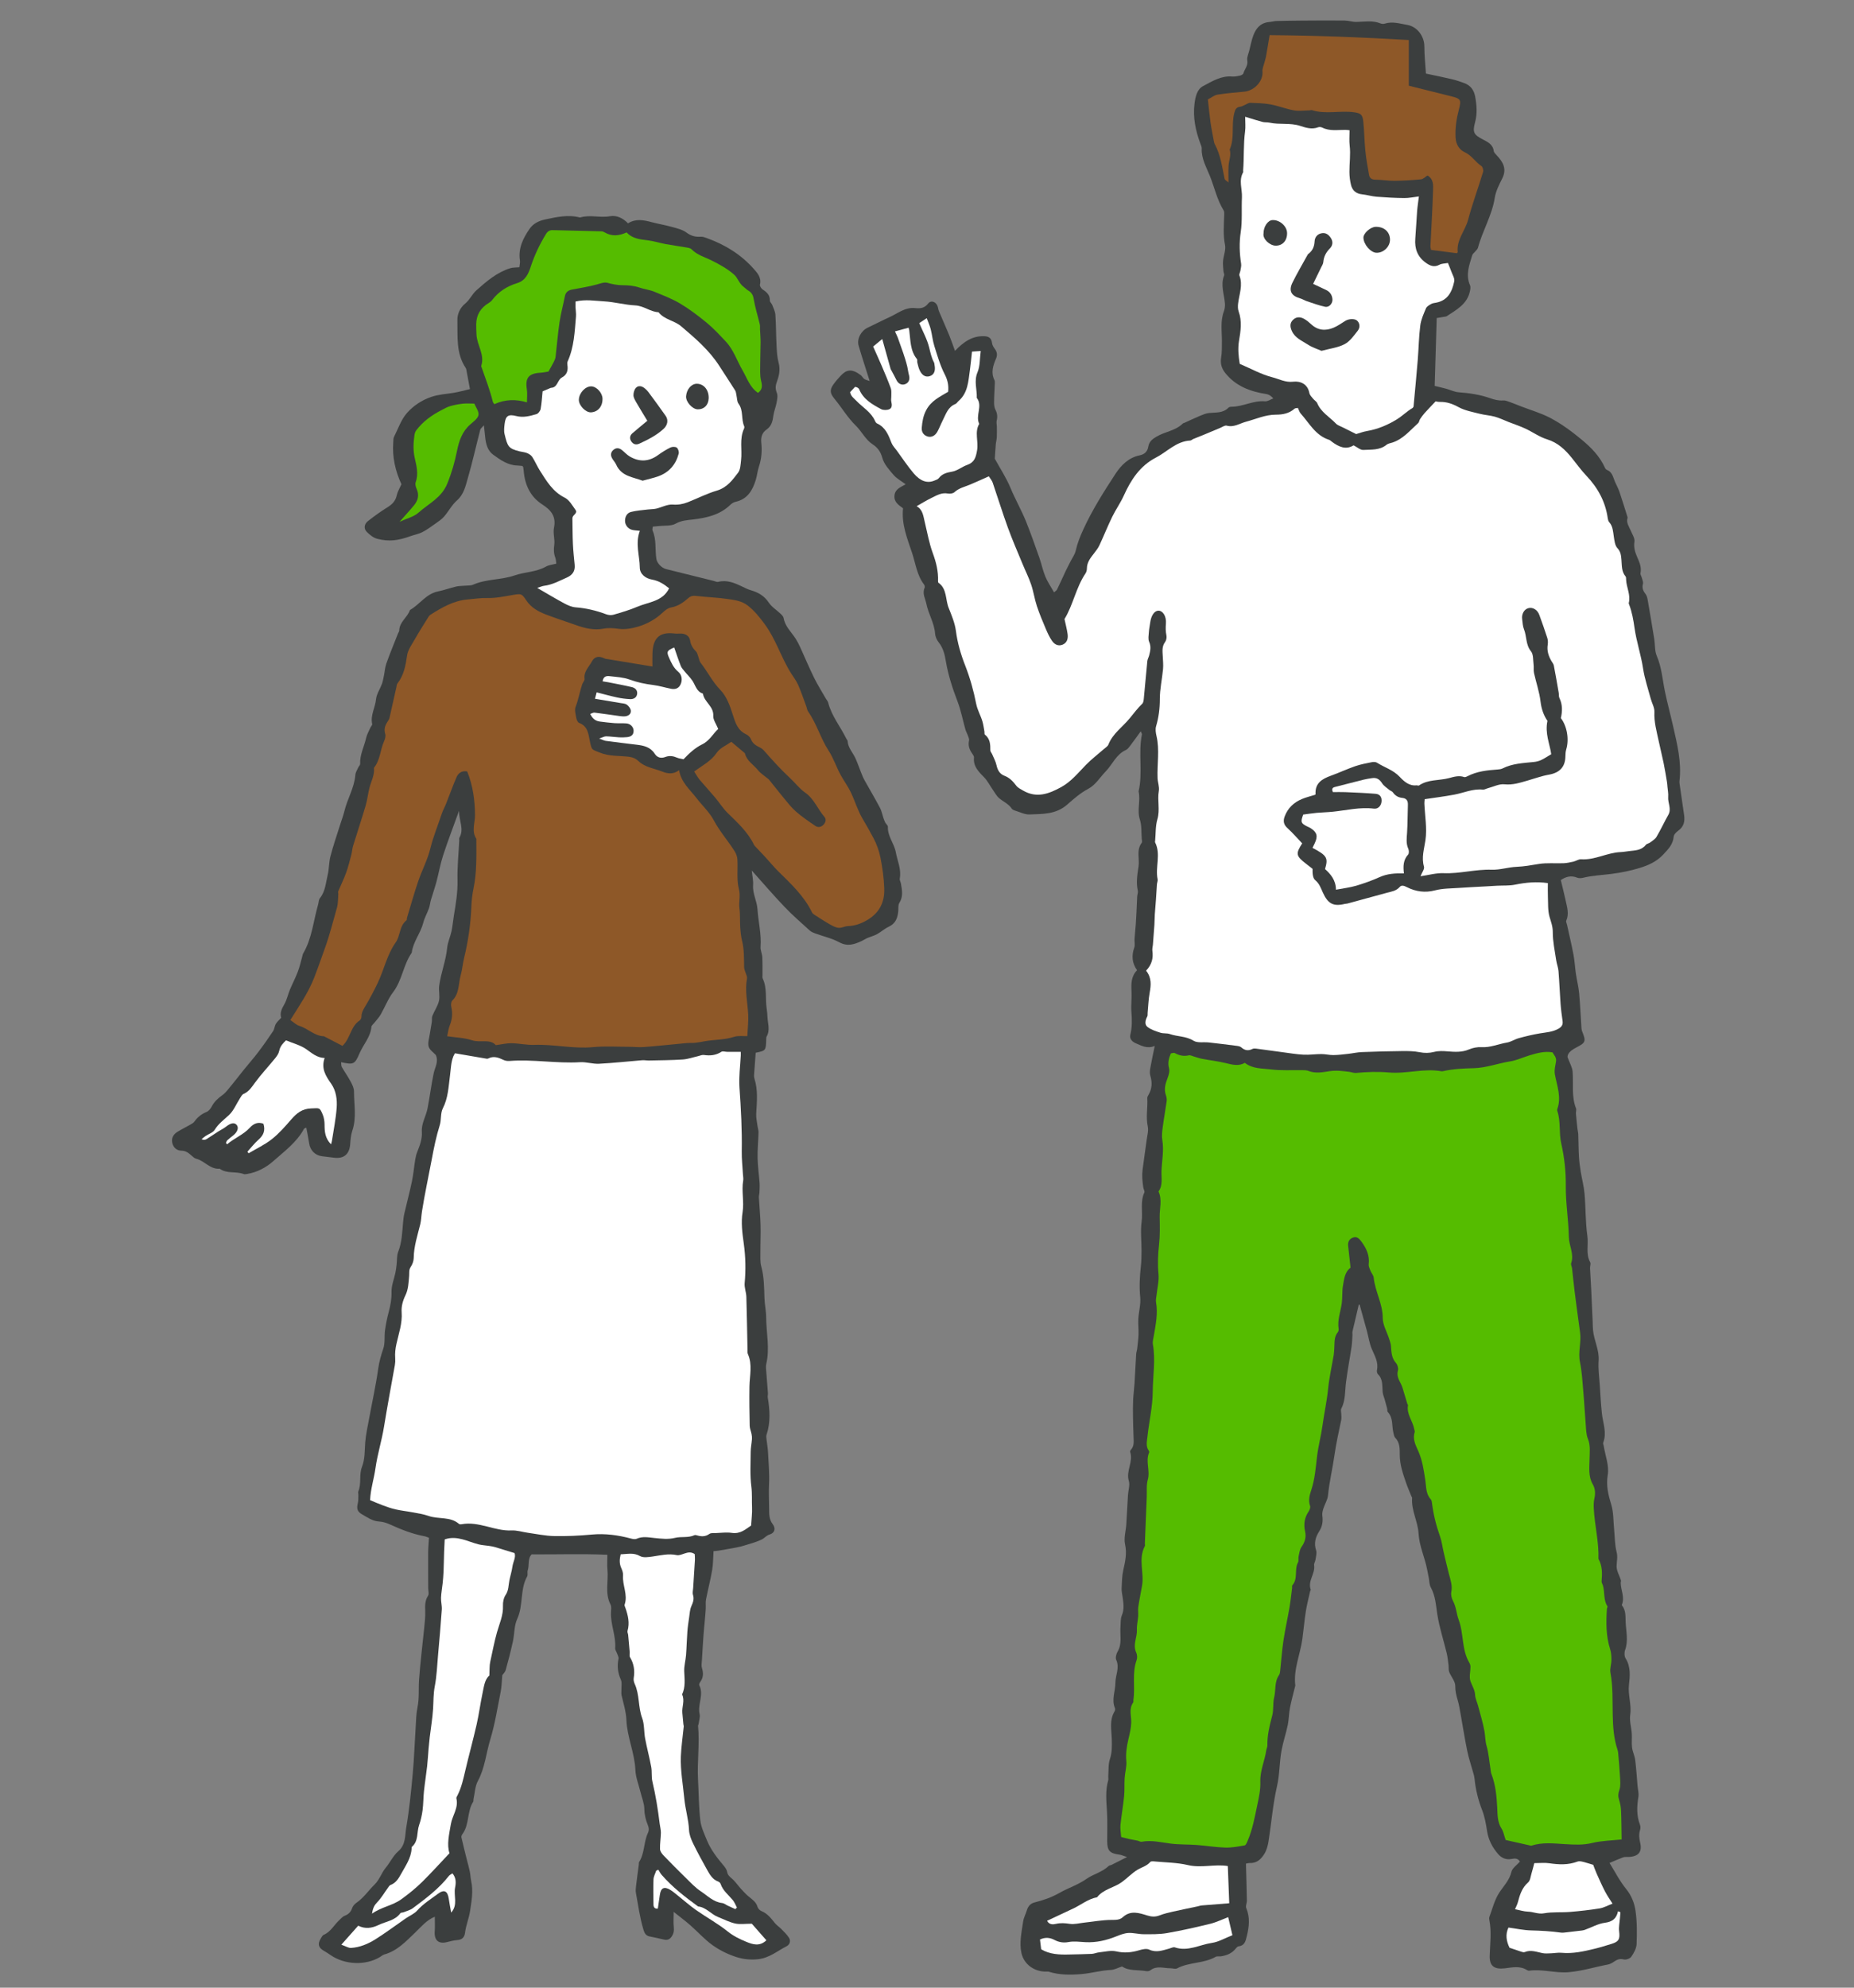 <?xml version="1.0" encoding="UTF-8"?>
<svg id="_レイヤー_2" data-name="レイヤー 2" xmlns="http://www.w3.org/2000/svg" width="196" height="210" viewBox="0 0 196 210">
  <rect x="0" y="0" width="196" height="210" fill="#808080" stroke="none"/>
  <g id="_テキスト" data-name="テキスト">
    <g>
      <path d="M111.43,62.58c-.345-.613-.694-1.115-.921-1.667-.266-.646-.403-1.343-.636-2.004-.446-1.266-.891-2.534-1.391-3.779-.487-1.213-1.143-2.35-1.647-3.562-.454-1.093-1.118-2.099-1.669-3.107.035-.515.063-1.021.107-1.525.021-.241.092-.478.104-.718.019-.387.011-.775.007-1.163-.002-.203-.065-.418-.018-.607.102-.409.07-.77-.129-1.152-.118-.228-.149-.523-.147-.788.005-.664.053-1.327.078-1.991.004-.121.011-.26-.04-.363-.396-.797-.14-1.542.174-2.278.163-.382.106-.702-.142-1.029-.135-.178-.262-.401-.288-.616-.059-.495-.326-.687-.792-.709-1.275-.06-2.201.585-3.122,1.547-.212-.579-.398-1.139-.622-1.683-.343-.836-.718-1.658-1.068-2.492-.081-.193-.091-.418-.176-.609-.191-.426-.693-.581-.966-.222-.385.507-.851.543-1.38.487-1.067-.113-1.848.57-2.73.967-.769.346-1.516.742-2.281,1.099-.696.326-1.173,1.18-.965,1.899.352,1.215.752,2.416,1.169,3.742-.234-.085-.426-.119-.573-.22-.147-.101-.228-.295-.372-.403-.963-.725-1.513-.579-2.106.05-.273.29-.538.592-.771.915-.441.611-.362.973.108,1.542.767.927,1.389,1.993,2.244,2.823.644.625,1.011,1.475,1.784,1.98.506.331.841.757,1.021,1.425.179.666.722,1.262,1.195,1.812.329.382.808.635,1.273.986-.507.294-1.099.485-1.179,1.163-.083.704.434,1.025.906,1.373-.184,1.697.457,3.213.963,4.745.37,1.12.508,2.337,1.263,3.316.063.082.093.25.053.34-.271.607.072,1.124.185,1.687.217,1.08.843,2.031.922,3.153.023.318.182.671.384.924.481.603.637,1.289.761,2.026.244,1.446.699,2.834,1.225,4.207.367.956.557,1.98.836,2.97.057.202.172.388.241.588.066.19.182.405.143.58-.11.494.018.905.285,1.306.101.152.253.334.238.487-.096.951.502,1.504,1.083,2.106.351.363.585.838.879,1.258.226.323.415.696.708.942.437.367.988.589,1.322,1.094.075.113.251.179.394.223.492.15.995.413,1.485.393,1.383-.057,2.786.005,3.971-1.033.694-.608,1.394-1.231,2.256-1.687.737-.39,1.239-1.221,1.848-1.854.709-.737,1.091-1.779,2.11-2.235.182-.081.323-.278.452-.446.363-.477.71-.967,1.12-1.53.073.184.138.264.125.327-.406,1.991.114,4.036-.353,6.022.229.982-.189,1.981.138,2.985.203.623.143,1.332.196,2.003.012.152.066.353-.008.451-.586.777-.204,1.674-.332,2.504-.13.843-.272,1.691-.076,2.552.044.192-.056.412-.067.621-.031.546-.049,1.094-.075,1.64-.021.427-.041.854-.072,1.28-.039.519-.097,1.036-.131,1.555-.02.305.066.64-.03.914-.298.844-.243,1.625.295,2.388-.634.649-.627,1.431-.585,2.243.037.721-.069,1.452-.011,2.17.066.818.084,1.61-.117,2.419-.093.374.167.71.546.869.617.259,1.211.634,2.036.299-.178.876-.341,1.606-.469,2.341-.046.262-.074.558.002.804.219.714.188,1.381-.198,2.028-.061.103-.129.23-.122.342.062.992-.167,1.981.05,2.983.097.447-.053.953-.115,1.428-.138,1.051-.297,2.1-.433,3.151-.038.296-.044.6-.031.898.015.331.062.661.11.989.026.176.169.389.11.516-.461.993-.149,2.055-.288,3.078-.138,1.015-.007,2.065-.012,3.099-.002.547-.009,1.098-.071,1.64-.124,1.084-.175,2.156-.068,3.253.073.745-.154,1.514-.199,2.276-.032.548.04,1.101.021,1.65-.017.51-.088,1.019-.145,1.528-.021.182-.094.359-.105.541-.063,1.036-.108,2.073-.173,3.109-.036.578-.119,1.153-.146,1.732-.028.61-.024,1.221-.016,1.832.009.705.038,1.411.06,2.116.014.458.078.923-.267,1.311-.057.064-.117.185-.094.252.356,1.031-.461,1.994-.142,3.051.138.456-.059,1.01-.09,1.52-.063,1.031-.11,2.063-.177,3.093-.045.698-.276,1.43-.13,2.082.216.969.016,1.831-.188,2.743-.138.62-.142,1.273-.175,1.913-.014.267.048.539.087.808.099.695.227,1.374-.07,2.075-.146.346-.104.774-.136,1.165-.07.88.193,1.789-.303,2.635-.144.246-.251.651-.147.88.38.837-.084,1.612-.088,2.415-.005.895-.43,1.781-.045,2.691.039.092.006.249-.05.343-.559.943-.313,1.961-.287,2.958.018.702.033,1.381-.2,2.08-.185.554-.128,1.19-.173,1.791-.011.149.033.31-.007.448-.312,1.084-.196,2.177-.129,3.278.064,1.054.017,2.115.024,3.173.007.988.276,1.268,1.29,1.398.197.025.386.119.809.256-.665.336-1.141.578-1.619.815-.109.054-.256.06-.337.138-.674.644-1.615.849-2.33,1.351-.916.644-1.95.963-2.887,1.496-.837.477-1.706.766-2.618.998-.418.106-.672.398-.798.816-.123.408-.342.798-.4,1.213-.155,1.102-.422,2.222-.174,3.326.271,1.207,1.386,1.97,2.616,1.949.091-.002.188-.015.272.012,1.124.355,2.285.346,3.432.252,1.045-.086,2.065-.39,3.124-.439.378-.017.748-.223,1.192-.366.723.497,1.67.334,2.552.492.14.025.335-.005.442-.089.662-.521,1.399-.211,2.105-.216.241-.002.533.112.716.014,1.279-.683,2.815-.495,4.079-1.223.142-.082.36-.024.54-.049.56-.079,1.07-.266,1.469-.693.124-.133.253-.337.401-.358.658-.094.746-.522.884-1.086.248-1.016.35-1.976-.062-2.97-.089-.216.074-.524.069-.789-.023-1.279-.064-2.557-.1-3.9.11-.018.28-.072.448-.067.751.022,1.198-.458,1.528-1.013.227-.383.347-.855.417-1.303.302-1.924.452-3.88.887-5.771.293-1.271.252-2.553.485-3.809.167-.899.467-1.773.654-2.669.124-.597.117-1.22.233-1.819.149-.768.362-1.523.547-2.284.007-.03.021-.061.018-.09-.206-1.712.526-3.28.75-4.925.132-.968.214-1.943.365-2.907.112-.714.299-1.415.455-2.122.013-.059.078-.127.062-.169-.339-.919.49-1.674.358-2.569-.028-.191.12-.401.149-.608.045-.326.159-.692.062-.979-.253-.746-.063-1.393.324-1.997.337-.526.419-1.061.334-1.666-.035-.25.042-.529.121-.777.145-.458.434-.893.478-1.356.136-1.428.483-2.818.68-4.228.178-1.27.461-2.506.719-3.753.042-.204.005-.426.003-.639-.002-.181-.073-.398,0-.539.458-.875.381-1.834.498-2.766.158-1.261.401-2.511.589-3.769.062-.415.069-.838.096-1.258.008-.118-.026-.243,0-.355.218-.951.445-1.9.671-2.858.008.002.086.003.092.024.262.93.521,1.86.772,2.793.166.617.255,1.264.498,1.848.305.731.739,1.406.559,2.256-.029.136.009.348.102.438.551.535.437,1.225.499,1.881.025.269.143.529.217.793.089.32.179.639.26.961.03.118-.005.284.064.357.6.632.408,1.47.598,2.207.046.177.073.394.189.513.506.519.479,1.18.481,1.809.003,1.037.333,1.987.662,2.941.169.489.379.964.572,1.445.023.057.077.113.072.167-.103,1.312.609,2.486.679,3.738.076,1.354.663,2.537.909,3.822.057.299.118.597.176.895.065.331.051.705.206.986.501.908.542,1.895.698,2.884.218,1.375.661,2.713.988,4.072.099.412.139.84.194,1.262.032.242-.015.51.071.728.199.505.645.988.641,1.477-.004.546.11,1.011.258,1.508.139.466.215.951.302,1.431.236,1.307.436,2.622.705,3.922.166.801.434,1.582.652,2.372.049.177.1.357.118.538.111,1.159.385,2.27.811,3.361.271.695.401,1.455.516,2.198.147.948.573,1.747,1.186,2.448.358.41.85.611,1.412.496.355-.073.665-.071.876.279-.315.363-.802.677-.898,1.084-.216.913-.845,1.51-1.314,2.242-.479.749-.697,1.667-1.016,2.515-.04.107-.023.247,0,.366.244,1.244.069,2.489.032,3.735-.033,1.122.506,1.465,1.61,1.334.757-.089,1.574-.288,2.313.175.075.047.179.088.262.076,1.399-.193,2.759.283,4.182.158,1.425-.125,2.755-.549,4.132-.81.23-.044.458-.172.654-.309.317-.22.604-.333,1.022-.227.234.059.656-.086.789-.28.271-.392.545-.874.564-1.33.048-1.17.055-2.359-.111-3.514-.117-.816-.415-1.61-.989-2.315-.695-.854-1.202-1.862-1.76-2.756.507-.212.968-.42,1.441-.593.162-.059.355-.034.535-.039,1.063-.032,1.498-.512,1.263-1.508-.11-.464-.152-.887-.012-1.342.051-.167.056-.385-.006-.545-.376-.969-.332-1.947-.17-2.95.061-.377-.055-.782-.089-1.175-.08-.911-.134-1.825-.249-2.731-.056-.442-.275-.864-.331-1.306-.061-.482.004-.979-.028-1.466-.045-.669-.263-1.355-.167-1.999.159-1.075-.258-2.087-.133-3.179.1-.872.207-1.891-.35-2.769-.142-.224-.153-.628-.059-.889.353-.976.109-1.951.06-2.92-.03-.599.042-1.244-.371-1.774-.018-.023-.041-.063-.032-.083.331-.796-.109-1.551-.122-2.328-.001-.091.049-.193.024-.273-.156-.49-.459-.977-.457-1.463.002-.502.143-.968.002-1.513-.202-.783-.186-1.622-.267-2.437-.085-.853-.05-1.743-.293-2.548-.319-1.056-.569-2.017-.376-3.18.16-.963-.262-2.023-.427-3.04-.019-.12-.091-.26-.053-.358.401-1.049-.028-2.05-.14-3.073-.109-.999-.159-2.005-.224-3.009-.056-.855-.185-1.717-.123-2.564.084-1.141-.484-2.128-.589-3.213-.029-.295-.027-.593-.04-.889-.05-1.139-.098-2.278-.153-3.417-.037-.754-.091-1.506-.126-2.26-.01-.213.102-.473.015-.633-.486-.885-.164-1.85-.296-2.77-.21-1.471-.17-2.976-.298-4.461-.068-.784-.279-1.556-.404-2.336-.085-.528-.159-1.061-.19-1.594-.045-.785-.043-1.573-.071-2.36-.007-.182-.061-.361-.081-.542-.06-.545-.12-1.091-.166-1.637-.015-.182.072-.39.011-.546-.498-1.265-.259-2.588-.36-3.884-.036-.463-.309-.909-.544-1.553.014-.472.492-.779,1.028-1.056.881-.455.933-.627.549-1.578-.045-.111-.086-.23-.094-.347-.085-1.254-.138-2.511-.252-3.762-.064-.693-.242-1.375-.344-2.066-.097-.657-.125-1.325-.248-1.976-.202-1.069-.457-2.129-.689-3.193-.031-.143-.128-.315-.08-.424.311-.706.095-1.391-.051-2.076-.157-.741-.349-1.474-.527-2.215.522-.351,1.073-.517,1.711-.26.186.075.435.073.635.022.995-.251,2.015-.284,3.024-.414,1-.129,2.002-.331,2.965-.626.921-.282,1.778-.652,2.504-1.427.548-.585,1.022-1.066,1.1-1.891.021-.226.277-.477.489-.629.58-.416.703-.974.611-1.624-.158-1.11-.322-2.22-.481-3.33-.013-.091-.022-.185-.011-.275.242-1.984-.242-3.898-.67-5.794-.279-1.235-.617-2.457-.872-3.703-.255-1.243-.339-2.526-.856-3.725-.232-.538-.172-1.198-.269-1.799-.222-1.378-.455-2.754-.694-4.128-.036-.207-.09-.437-.213-.598-.255-.335-.41-.653-.286-1.096.051-.181-.062-.412-.113-.617-.044-.175-.177-.361-.146-.517.123-.615-.105-1.134-.342-1.672-.227-.516-.395-1.028-.3-1.646.057-.37-.241-.803-.406-1.198-.175-.419-.473-.8-.327-1.299.008-.029.013-.064.004-.091-.282-.895-.553-1.794-.855-2.682-.125-.367-.322-.709-.475-1.067-.202-.471-.274-1.025-.847-1.247-.078-.03-.157-.111-.192-.188-.56-1.258-1.482-2.187-2.537-3.055-1.038-.855-2.112-1.65-3.292-2.264-.961-.501-2.025-.805-3.043-1.198-.37-.143-.734-.299-1.108-.43-.259-.09-.534-.22-.793-.202-.506.036-.956-.089-1.422-.252-1.062-.371-2.164-.528-3.286-.612-.448-.034-.881-.252-1.324-.373-.399-.109-.802-.2-1.215-.301.07-2.308.142-4.718.216-7.168.18-.03.448-.073.716-.122.121-.022.26-.022.357-.085,1.029-.675,2.153-1.269,2.439-2.628.043-.204.086-.455.009-.631-.489-1.108-.074-2.139.235-3.178.039-.133.187-.232.28-.35.114-.143.284-.273.327-.436.475-1.8,1.487-3.414,1.777-5.287.109-.708.471-1.391.796-2.047.507-1.024.05-1.755-.62-2.461-.118-.124-.27-.274-.288-.426-.084-.698-.651-.956-1.146-1.217-.939-.496-1.122-.723-.831-1.796.25-.924.183-1.815.015-2.729-.128-.697-.489-1.186-1.151-1.43-.43-.158-.867-.306-1.312-.412-.887-.21-1.781-.387-2.743-.593-.062-.991-.166-1.931-.167-2.872-.001-1.066-.751-2.094-1.811-2.273-.778-.131-1.555-.388-2.363-.136-.138.043-.321.038-.454-.016-.833-.345-1.689-.18-2.543-.161-.418.01-.838-.142-1.257-.147-1.486-.016-2.972-.005-4.457.005-.918.006-1.836.02-2.754.045-.243.007-.483.083-.727.102-1.244.097-1.675,1.061-1.952,2.221-.062.259-.126.517-.186.776-.082.355-.275.731-.215,1.06.102.563-.287.918-.416,1.376-.03.106-.225.203-.36.234-.268.06-.55.118-.82.095-1.177-.101-2.135.517-3.088,1.019-.637.336-.807,1.151-.894,1.844-.183,1.449.107,2.852.613,4.213.064.171.156.353.148.526-.048,1.057.475,1.953.849,2.872.496,1.22.759,2.534,1.467,3.67.084.136.064.349.059.526-.028,1.04-.129,2.068.087,3.117.11.533-.158,1.136-.208,1.712-.031.356.02.721.045,1.081.011.151.116.326.068.446-.402,1.008.018,1.981.087,2.969.019.268-.017.561-.111.812-.39,1.043-.204,2.115-.209,3.179-.003.574.011,1.158-.082,1.721-.104.631.058,1.145.438,1.621,1.118,1.398,2.658,1.962,4.36,2.225.248.038.48.188.717.458-.295.108-.601.33-.884.305-1.227-.109-2.313.566-3.511.573-.118,0-.275.023-.348.099-.577.599-1.331.487-2.048.562-.325.034-.645.168-.952.296-.561.234-1.11.496-1.664.747-.056.025-.127.034-.168.074-.768.761-1.87.85-2.759,1.373-.447.262-.794.52-.885,1.081-.077.472-.37.794-.899.9-1.152.231-1.958,1.025-2.554,1.936-1.251,1.91-2.474,3.84-3.431,5.934-.334.732-.614,1.441-.789,2.219-.083.37-.332.703-.508,1.051-.179.354-.368.702-.538,1.06-.311.656-.601,1.321-.921,1.972-.062.127-.217.208-.327.308Z" fill="#3b3e3e"/>
      <path d="M29.727,107.531c-.16-.516.06-.958.332-1.431.268-.465.376-1.019.584-1.522.269-.647.596-1.271.846-1.925.195-.51.309-1.052.459-1.579.034-.118.047-.248.107-.35.933-1.589,1.07-3.42,1.571-5.14.068-.235.06-.526.2-.7.575-.717.61-1.605.813-2.432.158-.643.126-1.333.292-1.973.282-1.088.651-2.152.987-3.226.164-.524.366-1.039.495-1.572.314-1.295,1.05-2.461,1.156-3.822.02-.26.187-.51.297-.76.061-.138.213-.27.208-.399-.042-.974.429-1.825.633-2.738.083-.372.288-.717.444-1.072.06-.137.221-.285.196-.396-.207-.92.319-1.724.402-2.601.052-.552.417-1.07.617-1.613.1-.27.153-.559.212-.843.093-.449.117-.92.269-1.347.378-1.06.811-2.099,1.223-3.147.045-.114.135-.225.138-.339.022-.91.875-1.378,1.133-2.159,1.029-.577,1.69-1.697,2.942-1.955.656-.135,1.291-.366,1.943-.522.289-.069.597-.057.895-.087.303-.03.637.005.903-.112,1.395-.614,2.953-.483,4.365-.972,1.091-.378,2.29-.346,3.326-.936.302-.172.686-.2,1.094-.31-.035-.234-.033-.446-.102-.63-.167-.442-.183-.86-.112-1.341.087-.592-.151-1.239-.03-1.816.252-1.202-.308-1.87-1.233-2.465-1.275-.821-1.847-2.074-1.969-3.556-.01-.122-.025-.244-.043-.365-.004-.028-.029-.052-.086-.148-.156-.014-.36-.042-.564-.049-.996-.035-1.771-.589-2.525-1.136-.609-.441-.78-1.148-.854-1.869-.036-.354-.076-.707-.133-1.243-.22.258-.356.347-.386.464-.442,1.712-.825,3.439-1.318,5.136-.241.828-.415,1.699-1.15,2.343-.538.471-.883,1.156-1.361,1.705-.255.294-.598.518-.92.746-.446.316-.891.645-1.374.895-.372.193-.805.264-1.204.407-1.363.489-2.294.616-3.56.297-.414-.104-.81-.429-1.121-.745-.329-.333-.265-.814.136-1.129.67-.526,1.365-1.027,2.089-1.475.501-.31.832-.671.959-1.263.081-.376.302-.722.491-1.153-.631-1.363-.992-2.866-.862-4.463.015-.182,0-.386.077-.54.436-.866.759-1.842,1.386-2.545.668-.749,1.548-1.34,2.564-1.684.765-.259,1.546-.297,2.323-.422.596-.096,1.181-.266,1.755-.399-.128-.689-.237-1.285-.351-1.88-.023-.119-.032-.255-.096-.351-1.047-1.551-.84-3.34-.88-5.054-.015-.617.249-1.288.842-1.768.459-.371.719-.984,1.164-1.38,1.073-.953,2.168-1.9,3.58-2.338.282-.087.598-.067.966-.102.023-.257.091-.498.057-.724-.196-1.282.342-2.35,1.025-3.339.363-.525.929-.832,1.609-.978,1.237-.265,2.456-.546,3.721-.214,1.038-.32,2.103.052,3.155-.134.735-.13,1.375.199,1.922.749.811-.516,1.644-.351,2.491-.125.71.189,1.439.307,2.146.505.528.148,1.11.274,1.531.591.487.366.953.48,1.526.442.23-.015.475.092.703.175,1.867.679,3.524,1.696,4.852,3.182.41.459.88.953.694,1.708-.035.144.14.416.292.515.437.284.772.585.757,1.166-.004.154.191.303.254.47.13.341.308.688.332,1.042.073,1.085.065,2.175.122,3.262.032.607.063,1.229.221,1.81.2.736.034,1.405-.207,2.062-.148.403-.14.715.019,1.118.118.3.028.703-.034,1.048-.08.444-.269.871-.33,1.316-.082.594-.184,1.128-.735,1.508-.456.314-.61.793-.549,1.371.089.854.034,1.702-.247,2.533-.156.46-.195.959-.339,1.425-.341,1.1-.884,2.024-2.133,2.299-.197.043-.4.168-.546.31-1.1,1.072-2.499,1.381-3.944,1.555-.634.076-1.231.1-1.84.441-.49.274-1.183.186-1.787.256-.204.024-.409.038-.635.058-.013.175-.067.313-.025.408.437.969.245,2.02.409,3.023.072.442.565.944,1.023,1.056,1.688.413,3.374.837,5.061,1.257.145.036.306.126.435.094.921-.234,1.722.1,2.52.482.303.145.605.305.925.396.792.226,1.438.593,1.919,1.315.309.464.832.782,1.247,1.179.13.124.288.279.315.44.151.895.816,1.476,1.272,2.185.181.281.334.582.474.886.495,1.08.953,2.179,1.477,3.245.376.764.836,1.487,1.26,2.228.076.133.196.254.231.396.356,1.418,1.299,2.539,1.923,3.821.04.083.127.158.132.24.045.74.582,1.252.856,1.884.266.612.478,1.248.738,1.864.131.309.311.597.475.891.456.815.932,1.62,1.365,2.448.165.316.229.685.345,1.028.057.167.115.335.196.491.084.161.289.311.283.459-.041.999.666,1.754.837,2.687.169.923.602,1.798.419,2.78-.031.164.091.352.123.533.12.694.258,1.376-.172,2.043-.133.206-.086.533-.106.805-.055.74-.263,1.363-1.017,1.712-.44.204-.811.55-1.239.785-.315.173-.676.259-1.009.402-.215.092-.412.227-.624.325-.761.351-1.478.599-2.345.13-.794-.429-1.709-.63-2.567-.944-.198-.072-.408-.162-.56-.3-.897-.817-1.818-1.614-2.655-2.489-1.158-1.21-2.248-2.484-3.475-3.851.058.579.173,1.064.14,1.539-.064.901.409,1.688.464,2.549.085,1.327.427,2.631.327,3.977-.026.353.161.716.181,1.078.035.635.015,1.272.021,1.908.001.122-.023.261.025.363.478,1.008.259,2.105.415,3.153.045.299.075.601.087.903.028.692.303,1.396-.091,2.072-.042.073-.038.177-.041.268-.034,1.215-.04,1.223-1.113,1.44-.059.786-.12,1.569-.174,2.353-.008.12,0,.25.036.363.394,1.224.262,2.47.192,3.719-.025.443.086.895.143,1.342.027.21.108.419.102.627-.025.91-.117,1.82-.099,2.728.017.879.149,1.756.211,2.635.023.327,0,.657-.015.985-.008.183-.071.366-.06.546.054.964.15,1.927.178,2.892.027.948-.022,1.897-.017,2.846.003.517-.041,1.058.092,1.545.302,1.11.302,2.233.338,3.362.021.668.176,1.333.179,1.999.008,1.645.403,3.289.011,4.938-.068.286-.014.606.007.909.05.726.118,1.45.17,2.176.011.15-.044.308-.019.454.219,1.326.31,2.645-.132,3.951-.045.133-.019.297-.003.444.049.451.136.9.159,1.353.06,1.155.172,2.316.111,3.467-.045.843.007,1.68.012,2.516.003.547-.025,1.139.371,1.65.356.459.216.941-.312,1.096-.352.103-.54.376-.81.512-.586.296-1.242.455-1.874.656-.28.089-.569.156-.857.211-.627.119-1.255.226-1.884.333-.148.025-.299.031-.512.052-.045.679-.036,1.349-.146,1.999-.178,1.043-.45,2.07-.651,3.11-.061.318-.012.655-.029.983-.018.356-.052.711-.083,1.066-.049.568-.11,1.136-.151,1.705-.064.887-.118,1.774-.168,2.662-.016.274-.075.571.002.821.166.539.158,1.02-.188,1.484-.068.09-.134.262-.093.341.512,1.004-.201,2.017.034,3.03.077.331-.065.713-.111,1.072-.008.06-.058.118-.053.174.183,1.915-.109,3.829-.001,5.745.08,1.419.075,2.847.241,4.255.087.733.428,1.445.716,2.142.412,1,1.083,1.839,1.772,2.662.154.184.308.41.347.636.06.34.261.498.503.705.361.309.63.723.953,1.079.26.286.526.573.822.82.377.314.789.571.936,1.096.049.177.245.371.421.443.632.258,1.012.767,1.417,1.269.186.231.454.395.663.61.291.3.607.592.827.941.203.323.084.713-.244.882-.989.506-1.84,1.257-3.047,1.381-.794.082-1.547-.002-2.245-.221-.888-.28-1.767-.71-2.527-1.248-.86-.609-1.573-1.422-2.372-2.121-.533-.467-1.105-.89-1.76-1.413,0,.637-.04,1.121.012,1.595.043.392-.012.72-.241,1.039-.207.288-.458.375-.798.293-.502-.121-1.008-.23-1.515-.331-.385-.077-.536-.329-.644-.686-.387-1.28-.566-2.602-.804-3.911-.043-.234-.016-.487.013-.728.089-.758.194-1.514.293-2.271.012-.091-.011-.202.033-.272.591-.934.476-2.08.922-3.051.143-.312.12-.548-.005-.855-.217-.534-.357-1.08-.366-1.688-.009-.608-.27-1.213-.418-1.82-.186-.766-.497-1.527-.529-2.299-.076-1.808-.872-3.475-.948-5.261-.039-.918-.309-1.759-.511-2.629-.047-.203-.009-.425-.015-.638-.01-.335.072-.714-.055-.998-.33-.732-.42-1.456-.253-2.236.034-.157-.083-.349-.141-.521-.069-.202-.227-.405-.213-.598.097-1.293-.502-2.5-.442-3.786.013-.273.067-.595-.048-.816-.622-1.192-.205-2.463-.328-3.689-.048-.479-.008-.967-.008-1.573-2.703-.115-5.326-.023-8.006-.04-.444.454-.226,1.129-.414,1.691-.066.197.034.465-.06.634-.776,1.397-.386,3.055-1.052,4.497-.329.712-.282,1.59-.456,2.382-.222,1.01-.477,2.013-.759,3.008-.07.248-.298.452-.362.544-.06.666-.062,1.209-.166,1.731-.338,1.7-.604,3.426-1.107,5.079-.441,1.451-.56,2.994-1.305,4.369-.304.562-.321,1.279-.465,1.927-.02.089.011.203-.033.272-.669,1.045-.385,2.407-1.14,3.423-.067.09-.129.233-.107.332.175.771.369,1.537.56,2.303.109.439.236.875.329,1.317.068.327.072.668.144.994.236,1.069.047,2.094-.113,3.16-.119.791-.436,1.512-.531,2.291-.061.504-.311.76-.833.797-.361.025-.721.12-1.074.211-.898.233-1.373-.193-1.301-1.14.038-.507.007-1.02.007-1.542-.884.371-1.441,1.068-2.092,1.691-.954.914-1.89,1.926-3.25,2.301-.169.047-.312.185-.469.278-1.535.914-3.721.813-5.209-.216-.222-.154-.449-.305-.684-.436-.586-.326-.706-.708-.371-1.282.092-.157.192-.361.34-.425.745-.322,1.09-1.049,1.647-1.559.179-.164.35-.376.566-.455.414-.152.649-.404.789-.82.072-.214.266-.421.458-.553.76-.522,1.26-1.291,1.897-1.911.552-.538.729-1.229,1.185-1.777.469-.563.788-1.281,1.33-1.748.815-.703.698-1.662.844-2.508.323-1.878.511-3.782.686-5.681.151-1.638.203-3.286.31-4.928.045-.699.052-1.409.193-2.09.201-.971.098-1.944.166-2.912.129-1.825.363-3.643.543-5.465.057-.577.127-1.159.11-1.736-.017-.59-.053-1.144.3-1.681.123-.188.016-.526.016-.796-.003-1.267-.013-2.534-.005-3.8.003-.481.051-.962.084-1.528-.12-.04-.305-.127-.499-.163-1.268-.238-2.452-.712-3.622-1.241-.355-.161-.752-.288-1.137-.309-.719-.038-1.261-.442-1.837-.772-.496-.285-.564-.609-.426-1.166.069-.278.046-.58.057-.872.005-.122-.051-.262-.008-.364.353-.833.065-1.774.383-2.583.337-.856.279-1.718.348-2.589.068-.847.257-1.686.412-2.525.325-1.766.716-3.523.966-5.299.104-.737.301-1.407.536-2.102.199-.59.091-1.279.178-1.915.09-.657.221-1.312.393-1.952.188-.701.317-1.382.298-2.127-.017-.672.272-1.351.413-2.029.059-.284.09-.573.125-.861.055-.452.009-.942.17-1.351.397-1.011.42-2.066.515-3.117.027-.304.06-.612.129-.909.261-1.13.563-2.25.8-3.385.161-.773.231-1.565.357-2.346.044-.268.111-.539.211-.791.271-.685.535-1.36.484-2.124-.058-.877.437-1.632.601-2.46.243-1.227.388-2.475.647-3.698.137-.647.546-1.242.229-1.952-.245-.272-.664-.541-.758-.895-.108-.408.063-.894.127-1.344.06-.42.147-.836.208-1.255.031-.212-.019-.449.057-.638.217-.535.569-1.031.699-1.582.119-.505-.046-1.07.023-1.594.179-1.353.709-2.634.843-4.006.058-.596.332-1.168.46-1.761.115-.534.156-1.083.246-1.622.207-1.251.421-2.49.39-3.777-.034-1.4.115-2.804.185-4.207.005-.092-.027-.203.014-.273.515-.9-.033-1.758-.042-2.833-.608,1.685-1.18,3.166-1.672,4.673-.301.922-.464,1.888-.716,2.828-.172.644-.396,1.274-.584,1.915-.084.286-.105.593-.205.872-.184.514-.467,1-.6,1.525-.279,1.097-1.064,1.991-1.214,3.132-.004.029-.019.059-.037.084-.867,1.26-.984,2.862-1.929,4.106-.547.719-.876,1.601-1.333,2.393-.177.308-.436.569-.656.853-.111.143-.301.281-.314.433-.095,1.083-.856,1.86-1.258,2.8-.506,1.184-.634,1.209-1.946.934.024.186-.001.371.072.5.301.527.657,1.024.943,1.558.17.318.35.686.349,1.032-.004,1.382.29,2.775-.178,4.146-.155.454-.19.957-.227,1.441-.081,1.046-.671,1.546-1.71,1.412-.422-.055-.846-.096-1.267-.154-.757-.104-1.254-.629-1.362-1.379-.077-.537-.194-1.067-.3-1.641-.1.048-.208.064-.239.121-.776,1.433-2.086,2.383-3.257,3.422-.742.658-1.7,1.179-2.755,1.347-.12.019-.261.053-.365.012-.817-.32-1.776,0-2.536-.565-1.01.091-1.595-.825-2.477-1.051-.195-.05-.372-.214-.529-.356-.301-.272-.592-.49-1.042-.498-.51-.009-.859-.336-.97-.838-.113-.514.138-.903.561-1.163.44-.271.909-.497,1.358-.755.154-.088.324-.184.424-.322.333-.461.739-.795,1.277-1.012.229-.092.436-.348.555-.58.263-.512.654-.858,1.113-1.191.384-.277.675-.69.984-1.063.449-.541.872-1.103,1.314-1.649.498-.616,1.025-1.209,1.503-1.84.548-.722,1.069-1.465,1.572-2.219.146-.219.152-.53.287-.759.135-.23.353-.411.567-.65Z" fill="#3b3e3e"/>
      <path d="M121.161,102.55c.6.754.526,1.524.379,2.331-.129.706-.149,1.431-.217,2.147-.011.122.017.263-.036.362-.201.38-.316.838.016,1.1.383.303.896.461,1.374.617.311.102.68.031.987.139.818.287,1.715.209,2.509.706.415.26,1.073.123,1.619.184.972.109,1.943.227,2.913.353.179.023.394.054.518.165.368.327.739.393,1.178.169.102-.052.243-.055.361-.04.963.125,1.924.264,2.887.391.721.095,1.441.218,2.166.254.626.031,1.258-.067,1.887-.066.42,0,.841.112,1.261.107.517-.006,1.034-.071,1.549-.128.482-.053.96-.166,1.442-.186,1.434-.057,2.869-.095,4.304-.109.61-.006,1.232.003,1.826.121.528.105,1.016.097,1.527-.032.473-.12.943-.098,1.441-.056.734.062,1.501.111,2.237-.203.409-.175.895-.269,1.337-.243.94.053,1.784-.335,2.677-.484.435-.072.831-.35,1.264-.468.736-.2,1.48-.38,2.232-.505.665-.111,1.336-.143,1.946-.486.337-.19.502-.414.447-.808-.085-.607-.169-1.215-.214-1.825-.085-1.152-.126-2.306-.219-3.457-.031-.389-.187-.766-.244-1.155-.145-.99-.364-1.983-.36-2.974.003-.604-.191-1.078-.345-1.618-.189-.661-.139-1.392-.17-2.094-.021-.484-.004-.969-.004-1.46-1.204-.173-2.33-.065-3.465.165-.62.126-1.275.079-1.915.113-.397.021-.793.047-1.19.07-.945.053-1.892.093-2.836.161-.839.06-1.703.045-2.506.255-1.078.282-2.057.139-3.004-.342-.286-.145-.55-.237-.744-.015-.381.436-.896.491-1.393.625-1.378.373-2.754.752-4.132,1.127-.088.024-.184.016-.272.038-1.226.298-1.798-.015-2.335-1.207-.208-.46-.362-.939-.806-1.305-.267-.22-.287-.739-.278-1.194-.239-.186-.478-.372-.718-.557-1.037-.799-1.084-1.044-.377-2.131-.514-.538-1.008-1.111-1.564-1.617-.409-.372-.466-.757-.286-1.236.333-.885.969-1.476,1.82-1.832.448-.188.927-.301,1.396-.449.014-.022.046-.049.044-.074-.066-1.157.691-1.605,1.624-1.94.864-.311,1.699-.705,2.567-1.005.572-.198,1.176-.308,1.771-.428.171-.035.4-.028.538.061.789.504,1.706.756,2.395,1.489.427.454.989.989,1.776.899.085-.01.204.058.258.02.958-.665,2.116-.503,3.167-.78.534-.141,1.061-.309,1.624-.113.093.032.237-.034.34-.088,1.001-.524,2.093-.632,3.193-.712.177-.013.369-.036.524-.114,1.041-.523,2.175-.564,3.298-.68.263-.027.534-.092.773-.203.34-.158.653-.374,1.07-.619-.148-1.06-.688-2.205-.401-3.521-.387-.561-.637-1.241-.73-2.034-.119-1.021-.469-2.014-.692-3.025-.063-.287-.006-.598-.044-.892-.062-.475-.008-1.069-.272-1.394-.575-.707-.437-1.575-.743-2.329-.134-.331-.144-.715-.193-1.077-.074-.554.222-1.051.676-1.162.458-.112.942.181,1.137.715.291.801.578,1.604.838,2.415.072.224.092.488.054.72-.103.639.073,1.2.389,1.738.092.158.223.311.256.482.186.958.349,1.92.516,2.882.031.18-.005.386.071.54.343.7.319,1.419.154,2.129.662.863.886,2.243.571,3.299-.068.228-.086.477-.089.717-.012,1.146-.609,1.762-1.753,1.962-.771.135-1.517.414-2.274.629-.79.224-1.548.478-2.421.387-.566-.059-1.171.262-1.758.416-.178.047-.359.162-.528.144-1.06-.108-2.012.346-3.015.532-1.021.19-2.053.319-3.127.481-.013.157-.04.303-.034.449.054,1.296.295,2.618.113,3.879-.136.946-.437,1.825-.155,2.801.073.252-.21.607-.367,1.011.857-.122,1.656-.355,2.444-.323,1.714.07,3.372-.427,5.086-.367.871.03,1.75-.269,2.629-.305.794-.033,1.556-.171,2.334-.3.862-.142,1.762-.044,2.644-.081.354-.015.708-.097,1.055-.177.266-.061.527-.256.78-.239,1.463.101,2.753-.703,4.181-.76.304-.012.607-.07.91-.106.634-.076,1.29-.07,1.749-.648.104-.131.332-.157.476-.266.237-.18.522-.348.665-.592.445-.757.815-1.558,1.247-2.324.361-.641-.069-1.255-.015-1.886.03-.352-.046-.713-.076-1.07-.016-.182-.026-.366-.057-.545-.112-.659-.216-1.321-.351-1.975-.16-.777-.359-1.547-.521-2.324-.212-1.013-.503-2.005-.452-3.07.022-.46-.264-.931-.39-1.402-.284-1.062-.644-2.113-.809-3.194-.22-1.449-.701-2.841-.902-4.273-.12-.854-.265-1.668-.564-2.466-.021-.057-.058-.125-.045-.177.217-.855-.244-1.632-.281-2.456-.005-.12.006-.273-.061-.352-.434-.514-.382-1.14-.434-1.744-.038-.449-.064-.857-.427-1.246-.26-.278-.312-.784-.377-1.201-.085-.544-.093-1.095-.49-1.542-.094-.106-.134-.278-.155-.426-.248-1.753-1.053-3.213-2.265-4.486-.546-.574-1.011-1.226-1.509-1.845-.712-.886-1.488-1.639-2.641-1.993-.802-.246-1.514-.77-2.286-1.129-.576-.268-1.184-.468-1.777-.7-.482-.189-.951-.42-1.446-.559-.521-.146-1.075-.172-1.6-.307-.757-.195-1.56-.333-2.232-.699-.645-.352-1.26-.576-1.983-.558-.209.005-.419-.055-.455-.06-.445.471-.816.851-1.17,1.246-.177.197-.333.416-.479.637-.083.126-.09.318-.194.41-.856.768-1.592,1.699-2.75,2.067-.201.064-.435.097-.59.224-.732.601-1.625.501-2.464.55-.31.018-.64-.292-1.024-.485-.818.504-1.576.16-2.301-.386-.098-.074-.193-.168-.304-.204-1.428-.458-2.077-1.758-2.989-2.77-.135-.15-.19-.374-.295-.591-.13.026-.278.01-.353.077-.566.505-1.254.634-1.971.633-1.121-.001-2.125.469-3.175.75-.668.179-1.269.62-2.033.409-.185-.051-.442.139-.661.229-.618.255-1.232.518-1.849.773-.337.14-.679.267-1.015.407-.113.047-.214.161-.325.166-1.475.074-2.436,1.187-3.637,1.806-1.665.859-2.635,2.341-3.386,4.008-.348.774-.853,1.476-1.225,2.241-.48.986-.886,2.007-1.349,3.001-.139.299-.348.571-.553.834-.378.486-.769.955-.775,1.624-.001.178-.051.382-.149.527-1.017,1.509-1.31,3.346-2.219,4.816.122.575.257,1.075.328,1.584.083.591-.131.974-.558,1.134-.394.147-.794.024-1.104-.435-.253-.374-.45-.792-.627-1.21-.34-.805-.684-1.611-.958-2.439-.246-.744-.355-1.534-.606-2.275-.253-.748-.614-1.46-.915-2.192-.523-1.271-1.076-2.531-1.545-3.821-.572-1.574-1.065-3.177-1.609-4.762-.076-.222-.249-.411-.407-.663-.684.304-1.338.611-2.005.885-.558.23-1.153.358-1.626.791-.153.14-.475.185-.696.143-.669-.127-1.197.205-1.742.469-.507.246-.988.547-1.565.871.654.348.708,1.034.864,1.679.265,1.1.461,2.229.85,3.285.356.967.591,1.921.553,2.945-.002.059.004.147.04.173.921.652.726,1.774,1.081,2.659.313.779.66,1.617.765,2.418.168,1.29.514,2.475.985,3.676.508,1.297.89,2.66,1.158,4.028.134.681.476,1.239.662,1.872.101.343.145.702.21,1.055.021.114-.016.288.049.339.557.437.585,1.037.579,1.666-.001.134.132.266.19.404.163.387.375.764.462,1.168.113.525.345.927.844,1.115.547.207.904.596,1.246,1.047.169.222.459.362.712.509,1.43.833,2.721.363,4.036-.362,1.071-.59,1.796-1.511,2.62-2.354.594-.608,1.28-1.126,1.921-1.688.159-.14.374-.267.446-.447.467-1.181,1.517-1.869,2.274-2.801.423-.52.821-1.048,1.306-1.516.129-.124.151-.386.171-.59.129-1.305.236-2.612.368-3.917.021-.208.143-.404.195-.611.12-.471.221-.919-.003-1.421-.132-.296-.05-.699-.028-1.051.021-.327.095-.65.137-.976.097-.749.445-1.261.868-1.266.465-.006.859.578.796,1.365-.035.431-.035.83.053,1.253.045.217-.011.522-.142.697-.352.472-.27.979-.245,1.496.022.453.07.911.029,1.359-.098,1.057-.339,2.11-.339,3.165,0,.992-.117,1.932-.396,2.876-.09.305-.037.681.039,1.003.354,1.485.06,2.981.117,4.47.018.457.21.931.134,1.365-.173.991.144,1.985-.151,2.986-.211.718-.169,1.511-.238,2.27-.006.061-.025.133,0,.182.629,1.257-.005,2.6.26,3.883.035.169-.057.36-.071.543-.04.541-.067,1.083-.105,1.625-.036.516-.087,1.031-.12,1.548-.023.367-.019.735-.043,1.102-.046.701-.102,1.401-.157,2.102-.017.213-.088.432-.058.637.112.775-.051,1.464-.667,2.107Z" fill="#fff"/>
      <path d="M142.777,133.936c-.095-.859-.178-1.582-.255-2.305-.045-.415.115-.737.51-.879.426-.153.663.114.902.437.525.71.872,1.453.763,2.371-.026.22.095.467.182.688.101.255.322.487.347.744.146,1.455.956,2.746.954,4.258,0,.723.436,1.446.667,2.171.083.261.186.526.204.794.043.641.058,1.264.533,1.793.163.181.268.546.205.774-.156.567.089.986.323,1.445.151.296.226.631.326.951.118.375.225.753.34,1.129.018.058.08.117.071.167-.167.929.499,1.638.651,2.482.022.121.09.257.057.36-.242.749.113,1.388.392,2.019.428.97.568,1.996.729,3.024.11.705.038,1.459.584,2.048.093.1.11.285.13.434.152,1.181.434,2.327.835,3.45.195.545.261,1.135.394,1.703.181.769.362,1.538.559,2.303.16.62.385,1.214.25,1.89-.06.3.032.684.181.961.342.634.363,1.357.6,1.992.548,1.469.298,3.12,1.113,4.509.076.129.132.291.133.437.002.515-.161,1.078-.003,1.533.166.478.462.896.49,1.446.019.385.211.759.312,1.142.239.908.522,1.808.684,2.73.087.498.07,1.001.217,1.512.225.783.282,1.614.412,2.424.029.181.033.372.097.539.445,1.153.557,2.346.618,3.576.036.722.01,1.515.453,2.2.209.324.275.741.439,1.21.782.175,1.631.366,2.479.555.089.02.192.065.269.039,1.165-.383,2.369-.224,3.542-.157.966.055,1.884.114,2.849-.122.993-.243,2.043-.255,3.122-.374-.018-1.029-.019-2.025-.062-3.019-.017-.394-.09-.796-.21-1.171-.119-.371-.101-.668.035-1.049.144-.403.089-.891.067-1.339-.038-.787-.115-1.573-.181-2.359-.015-.182-.028-.37-.086-.541-.405-1.204-.477-2.436-.507-3.703-.035-1.476.037-2.965-.241-4.437-.08-.424.103-.892.106-1.339.002-.386-.023-.791-.139-1.154-.446-1.396-.431-2.821-.34-4.255.006-.09.092-.21.058-.262-.443-.678-.263-1.487-.481-2.21-.044-.147-.151-.295-.138-.435.072-.819.088-1.624-.334-2.371.063-1.782-.396-3.515-.489-5.281-.019-.362-.021-.738.059-1.087.123-.537.095-1.05-.172-1.514-.486-.847-.35-1.76-.338-2.657.01-.726.117-1.434-.177-2.157-.189-.465-.185-1.017-.228-1.533-.094-1.127-.148-2.258-.248-3.385-.094-1.064-.146-2.141-.36-3.183-.216-1.05.154-2.064.017-3.094-.047-.352-.097-.704-.144-1.056-.148-1.106-.302-2.211-.439-3.319-.101-.81-.177-1.623-.271-2.434-.021-.181-.147-.385-.095-.533.338-.964-.226-1.84-.243-2.777-.033-1.798-.343-3.594-.322-5.389.018-1.532-.156-3.043-.483-4.494-.259-1.15-.039-2.322-.416-3.432-.019-.055-.024-.128-.004-.182.458-1.262-.023-2.454-.251-3.669-.055-.291-.019-.613.038-.909.146-.758.161-.756-.291-1.426-.82-.146-1.617.07-2.408.308-.697.209-1.372.534-2.083.647-1.286.205-2.535.686-3.829.715-1.098.025-2.176.076-3.245.315-.059.013-.124.019-.183.008-1.859-.329-3.695.294-5.549.131-1.16-.102-2.316-.062-3.474.047-.233.022-.476-.088-.717-.117-.692-.083-1.361-.175-2.086-.067-.713.106-1.487.27-2.227-.029-.188-.076-.414-.074-.623-.079-1.119-.022-2.251.062-3.354-.08-.909-.116-1.899-.038-2.747-.692-.638.372-1.303.204-1.996.032-.827-.206-1.682-.298-2.522-.456-.297-.056-.584-.166-.876-.248-.174-.049-.366-.159-.522-.122-.544.129-1.025.018-1.501-.246-.085-.047-.234.021-.402.042-.216.506-.351.989-.194,1.575.084.315-.034.721-.16,1.047-.227.586-.388,1.153-.176,1.779.068.199.114.429.086.633-.126.927-.298,1.847-.419,2.774-.058.448-.115.919-.041,1.358.185,1.103-.049,2.187-.088,3.276-.026.713.161,1.487-.313,2.145.405.882.103,1.799.12,2.698.019.974.043,1.958-.065,2.922-.116,1.039-.157,2.056-.058,3.102.069.734-.132,1.494-.209,2.243-.025.243-.094.496-.053.728.216,1.206-.036,2.375-.233,3.551-.05.3-.148.617-.098.904.291,1.676-.005,3.341-.017,5.011-.011,1.604-.389,3.149-.556,4.725-.054.509-.198,1.034.142,1.512.032.046.055.131.035.177-.411.937.129,1.914-.144,2.877-.161.568-.084,1.203-.109,1.808-.068,1.647-.134,3.293-.2,4.94-.004.092.034.202-.004.273-.72,1.355-.051,2.806-.295,4.191-.131.744-.287,1.485-.396,2.232-.047.321.012.657-.011.984-.034.478-.16.958-.135,1.43.042.802-.459,1.576-.074,2.399.108.231.128.574.042.812-.5,1.376-.133,2.813-.338,4.205-.013.091.021.208-.025.272-.476.67-.186,1.398-.204,2.11-.015.603-.17,1.208-.308,1.801-.174.749-.286,1.483-.212,2.267.056.586-.138,1.191-.177,1.791-.042.639.008,1.286-.056,1.922-.101,1.02-.283,2.032-.387,3.052-.039.384.042.78.075,1.263.266.067.548.146.833.209.298.066.599.112.898.176.146.031.299.139.431.115,1.048-.194,2.058.066,3.085.196.903.115,1.825.077,2.735.145,1.005.075,2.006.246,3.011.275.685.02,1.38-.107,2.059-.23.136-.024.246-.315.326-.501.507-1.183.737-2.445.999-3.694.174-.828.368-1.682.336-2.516-.044-1.175.465-2.209.624-3.324.026-.18.126-.356.122-.532-.024-1.088.242-2.12.515-3.163.159-.608.049-1.284.199-1.896.193-.787.014-1.655.52-2.374.082-.116.099-.289.116-.438.116-1.06.187-2.127.344-3.18.176-1.18.442-2.346.643-3.523.117-.684.187-1.376.275-2.065.012-.091-.027-.217.021-.27.629-.7.193-1.662.603-2.421.092-.169.014-.422.061-.625.079-.348.116-.744.312-1.017.367-.51.509-1.04.377-1.631-.17-.761-.069-1.45.37-2.103.11-.164.215-.432.157-.591-.219-.603-.041-1.171.135-1.711.373-1.143.458-2.321.599-3.5.133-1.115.431-2.209.584-3.322.176-1.285.46-2.551.589-3.846.119-1.206.395-2.397.596-3.595.034-.206.034-.418.052-.627.052-.602-.054-1.236.379-1.762.068-.083.1-.235.082-.344-.149-.943.214-1.817.336-2.723.081-.598.018-1.218.12-1.811.123-.715.186-1.482.809-1.928Z" fill="#55bc00"/>
      <path d="M131.059,38.441c1.2.512,2.29,1.124,3.46,1.422.7.178,1.363.562,2.193.465.738-.086,1.527.22,1.711,1.197.041.219.246.415.397.605.133.167.358.284.435.467.4.96,1.303,1.449,1.973,2.152.178.187.467.271.709.394.453.23.908.455,1.435.717.306-.088.726-.251,1.162-.325,1.127-.192,2.161-.633,3.12-1.219.586-.358,1.081-.865,1.689-1.22.032-.051.089-.099.094-.152.152-1.638.31-3.275.444-4.914.099-1.214.112-2.437.267-3.643.08-.622.356-1.228.605-1.816.083-.196.342-.338.548-.456.153-.088.35-.106.53-.14,1.244-.235,1.685-1.186,1.908-2.253.064-.307-.183-.684-.303-1.024-.101-.285-.224-.562-.366-.914-.324.062-.649.051-.896.185-.557.302-.994.111-1.442-.209-.881-.63-1.197-1.493-1.111-2.548.079-.967.118-1.938.193-2.905.037-.483.115-.963.188-1.554-.538.064-1.04.177-1.542.172-.977-.009-1.955-.063-2.929-.141-.516-.041-1.021-.201-1.536-.254-.637-.065-1.029-.407-1.172-.997-.107-.443-.164-.908-.167-1.364-.005-.93.14-1.855.027-2.791-.062-.509-.011-1.031-.011-1.618-.102-.01-.272-.039-.441-.04-.82-.005-1.652.154-2.439-.238-.126-.063-.32-.082-.449-.033-.656.254-1.324.037-1.888-.148-1.079-.353-2.181-.107-3.247-.343-.236-.052-.493-.012-.725-.073-.578-.153-1.147-.339-1.846-.551,0,.602.053,1.082-.01,1.546-.186,1.377-.097,2.765-.206,4.144-.005.061.026.136,0,.182-.492.862-.083,1.768-.126,2.651-.06,1.218.052,2.456-.127,3.654-.17,1.14-.136,2.234.04,3.351.036.232-.037.483-.073.724-.027.18-.157.387-.103.529.384,1.016-.03,1.979-.144,2.962-.031.269-.033.57.056.819.372,1.028.218,2.079.046,3.087-.144.844-.06,1.63.072,2.458Z" fill="#fff"/>
      <path d="M148.937,4.228c-4.971-.292-9.811-.477-14.717-.517-.128.769-.244,1.505-.377,2.237-.049.268-.142.528-.209.793-.065.259-.195.527-.169.778.106,1.031-.837,2.062-1.922,2.166-.943.091-1.89.164-2.825.314-.338.054-.644.31-1.026.506.094.826.167,1.614.277,2.396.093.66.228,1.315.348,1.971.022.119.045.246.101.351.62,1.146.78,2.419,1.045,3.665.029.134.235.23.41.39,0-.649-.026-1.209.007-1.765.035-.57.304-1.124.12-1.71.55-1.238.15-2.597.487-3.867.099-.371.203-.614.621-.659.192-.021.372-.144.558-.221.168-.069.338-.201.503-.194.718.03,1.446.04,2.149.171.835.155,1.639.477,2.474.628.524.095,1.081.01,1.624.003.092-.001.193-.052.273-.027,1.458.462,2.96.025,4.433.223.681.092.918.206.998.937.112,1.028.113,2.067.217,3.095.088.87.239,1.736.397,2.597.06.325.278.492.662.494.671.004,1.342.126,2.012.12.939-.008,1.879-.064,2.813-.156.237-.023.452-.258.694-.406.679.407.598,1.075.581,1.65-.059,1.947-.181,3.892-.275,5.839-.004.089.03.179.065.375.883.113,1.793.23,2.721.348.025-.026.105-.074.1-.112-.15-1.299.785-2.252,1.094-3.411.456-1.708,1.073-3.373,1.588-5.067.055-.181-.039-.533-.182-.625-.641-.417-1.019-1.117-1.758-1.453-.582-.265-.933-.829-.97-1.562-.049-.996.089-1.954.34-2.907.285-1.081.229-1.183-.84-1.453-1.474-.373-2.951-.736-4.443-1.107,0-1.592,0-3.198,0-4.834Z" fill="#8e5828"/>
      <path d="M93.272,35.816c-.309.255-.606.5-.966.797.306.687.616,1.361.907,2.044.333.781.667,1.563.959,2.359.089.241.048.531.055.799.006.208-.047.426,0,.623.077.327.099.673-.221.804-.248.102-.631.105-.862-.019-.94-.504-1.879-1.034-2.318-2.103-.031-.075-.122-.133-.195-.182-.048-.032-.116-.034-.236-.065-.162.173-.345.367-.525.559.084.452.408.646.678.929.662.692,1.553,1.182,1.957,2.114.045.103.124.224.219.267.893.406,1.204,1.224,1.526,2.057.115.297.364.543.558.808.593.81,1.146,1.654,1.796,2.416.683.801,1.405,1.071,2.163.759.168-.069.374-.128.475-.259.369-.48.854-.594,1.429-.696.547-.097,1.028-.512,1.568-.703.772-.273.922-.772,1.058-1.561.162-.935-.293-1.902.224-2.782-.435-.882.404-1.884-.259-2.744.037-.898-.318-1.775.079-2.709.274-.646.229-1.427.339-2.243-.276.019-.558.038-.923.063-.077.694-.131,1.327-.221,1.956-.168,1.172-.202,2.396-1.2,3.265-.115.1-.199.261-.33.313-.803.319-1.01,1.087-1.351,1.752-.195.38-.344.785-.549,1.16-.253.464-.663.65-1.062.517-.446-.149-.635-.511-.597-.932.056-.624.138-1.208.457-1.824.53-1.026,1.452-1.426,2.331-1.961.07-.661-.041-1.221-.357-1.836-.485-.942-.782-1.986-1.103-3.005-.181-.574-.233-1.187-.382-1.773-.094-.372-.26-.727-.421-1.164-.34.224-.587.387-.79.52.373.881.827,1.691,1.043,2.56.137.552.246,1.093.516,1.596.042.078.041.179.058.269.126.645-.062,1.058-.543,1.191-.427.118-.804-.11-1.05-.674-.108-.249-.167-.521-.233-.786-.029-.116.027-.28-.036-.357-.729-.892-.67-1.988-.813-3.033-.008-.06-.029-.119-.069-.278-.453.123-.903.245-1.441.391.137.298.233.477.302.666.199.541.388,1.085.577,1.629.077.222.151.446.217.672.076.258.152.517.212.779.066.288.095.585.174.869.127.456-.024.827-.425.966-.36.124-.708-.054-.896-.437-.17-.347-.36-.685-.541-1.027-.029-.054-.066-.106-.083-.164-.285-1.012-.568-2.024-.883-3.151Z" fill="#fff"/>
      <path d="M140.909,83.686c.413,0,.866-.016,1.317.003,1.068.047,2.137.089,3.202.177.471.039.675.373.622.844-.05.435-.371.779-.8.725-1.473-.185-2.897.174-4.34.324-.573.059-1.152.067-1.726.12-.481.045-.96.123-1.414.182-.281.784-.246.897.347,1.218.134.073.285.118.412.199.71.456.819.85.456,1.626-.075.16-.155.316-.232.473,1.56.82,1.668,1.071,1.326,2.241.603.545,1.14,1.162,1.154,2.181.756-.144,1.469-.225,2.146-.424.844-.248,1.679-.552,2.481-.911.801-.359,1.631-.413,2.558-.387-.088-.74-.081-1.419.443-1.988.109-.118.099-.445.02-.619-.255-.563-.167-1.123-.129-1.704.063-.97.051-1.944.087-2.916.016-.437-.127-.705-.597-.752-.417-.042-.751-.231-.996-.589-.077-.112-.251-.153-.363-.247-.27-.228-.595-.427-.777-.715-.265-.419-.58-.612-1.06-.536-.3.047-.603.09-.897.163-.979.242-1.955.496-2.932.747-.246.063-.504.123-.307.562Z" fill="#fff"/>
      <path d="M129.952,201.081c-.053-1.382-.103-2.68-.151-3.931-1.384-.23-2.793.235-4.231-.106-1.114-.264-2.291-.267-3.441-.375-.178-.017-.446-.048-.527.048-.354.421-.862.54-1.302.796-.62.361-1.124.917-1.713,1.34-.828.594-1.938.734-2.607,1.594-.951.173-1.687.802-2.533,1.195-.9.418-1.797.844-2.755,1.294.238.419.608.399.945.322.489-.112.948-.081,1.444-.004.491.077,1.018-.07,1.528-.125.969-.104,1.938-.288,2.907-.287.458,0,.864.003,1.19-.296.82-.751,1.727-.438,2.576-.176.48.148.864.164,1.317-.012.45-.174.927-.285,1.4-.392.864-.197,1.734-.37,2.6-.554.15-.032.297-.088.448-.101.937-.08,1.875-.15,2.906-.231Z" fill="#fff"/>
      <path d="M168.429,197.019c-.433-.128-.779-.246-1.133-.329-.171-.04-.379-.07-.534-.011-.979.372-1.968.321-2.979.174-.478-.07-.975-.012-1.58-.012-.105.39-.191.753-.3,1.109-.097.318-.129.733-.348.922-.671.58-.889,1.349-1.103,2.143-.053.197-.155.381-.286.694.492.098.925.246,1.361.257.573.015,1.087.288,1.709.175.886-.161,1.814-.069,2.72-.143,1.056-.087,2.112-.205,3.157-.374.435-.07.843-.305,1.36-.502-.253-.405-.55-.822-.785-1.272-.32-.612-.599-1.246-.882-1.877-.148-.33-.267-.673-.377-.954Z" fill="#fff"/>
      <path d="M109.945,204.912c.041.331.081.661.126,1.031.908.544,1.927.579,2.958.551.795-.022,1.591-.026,2.385-.065.264-.013.521-.136.785-.163.601-.06,1.237-.231,1.8-.102.844.193,1.612.125,2.415-.115.34-.102.784-.209,1.068-.075.75.354,1.412.089,2.103-.098.206-.055.446-.192.617-.134,1.381.468,2.614-.283,3.908-.471.723-.105,1.402-.514,2.178-.816-.126-.538-.277-1.181-.448-1.909-.64.243-1.249.545-1.893.703-1.514.37-3.037.715-4.572.982-.805.14-1.643.121-2.466.12-.543,0-1.089-.164-1.626-.132-.437.026-.876.201-1.291.367-1.031.413-2.086.658-3.204.607-.609-.028-1.236-.126-1.822-.015-.562.106-1.029.016-1.5-.227-.495-.255-.985-.297-1.522-.039Z" fill="#fff"/>
      <path d="M171.051,201.925c-.166.791-.609,1.115-1.396,1.218-.728.095-1.413.5-2.123.75-.197.069-.416.079-.625.105-.423.054-.846.106-1.269.15-.211.022-.429.061-.636.032-1.047-.148-2.096-.204-3.153-.23-.78-.019-1.556-.192-2.378-.302-.345.726-.224,1.445.115,2.136.434.146.837.288,1.244.416.112.035.256.08.353.04.653-.272,1.262-.014,1.889.11.29.057.6.027.9.018.366-.011.737-.089,1.097-.055,1.21.115,2.368-.147,3.525-.429.589-.144,1.169-.327,1.75-.503.805-.244.927-.511.826-1.348-.053-.441.05-.902.084-1.353.016-.218.036-.435.054-.652-.085-.034-.17-.069-.255-.103Z" fill="#fff"/>
      <path d="M48.097,111.28c1.066.183,2.107.363,3.148.538.12.02.269.065.362.016.582-.303,1.096-.101,1.626.152.185.089.422.121.63.105,2.492-.19,4.971.281,7.465.133.661-.039,1.338.197,2.001.163,1.52-.078,3.034-.249,4.552-.371.243-.02.49.033.735.028,1.188-.027,2.379-.029,3.564-.108.54-.036,1.07-.228,1.605-.349.209-.047.428-.155.627-.127.66.093,1.268.044,1.848-.335.146-.095.415.004.627.005.443.003.886,0,1.426,0,0,.064.006.223-.001.382-.052,1.126-.216,2.26-.137,3.377.159,2.246.279,4.489.241,6.742-.014.818.082,1.639.127,2.458.012.214.06.435.025.641-.193,1.113.117,2.22-.067,3.358-.172,1.061-.026,2.197.126,3.28.197,1.402.226,2.787.097,4.192-.044.475.164.968.179,1.454.057,1.862.083,3.724.122,5.586.003.153-.019.324.039.456.501,1.123.183,2.277.165,3.422-.021,1.385-.002,2.771.027,4.155.006.296.141.588.198.886.033.173.053.355.039.53-.035.452-.13.903-.133,1.355-.008,1.216-.084,2.445.07,3.643.097.757.039,1.497.074,2.243.026.568-.055,1.14-.099,1.884-.536.353-1.106.918-2.044.776-.536-.081-1.098-.002-1.647.018-.244.009-.544-.031-.719.092-.429.304-.85.289-1.309.153-.086-.025-.199-.051-.272-.018-.659.302-1.389.12-2.043.28-.75.183-1.454.089-2.175.018-.639-.063-1.263-.204-1.894.081-.164.074-.409.026-.6-.025-1.362-.363-2.729-.553-4.15-.42-1.312.123-2.636.184-3.952.159-.935-.018-1.867-.22-2.798-.349-.571-.079-1.145-.272-1.709-.245-1.81.087-3.467-1-5.301-.654-.085.016-.209.016-.265-.033-.934-.814-2.171-.475-3.223-.847-.543-.192-1.128-.272-1.697-.381-.594-.114-1.199-.176-1.788-.31-.471-.107-.93-.273-1.385-.44-.449-.164-.887-.362-1.31-.537.049-1.161.412-2.254.568-3.369.207-1.475.658-2.886.896-4.346.18-1.11.376-2.218.572-3.326.191-1.077.397-2.152.584-3.229.041-.237.052-.485.034-.725-.038-.512.016-.984.129-1.503.24-1.095.639-2.175.552-3.346-.045-.611.117-1.218.413-1.823.292-.597.322-1.339.38-2.025.028-.33-.046-.634.17-.954.181-.267.31-.625.314-.944.015-1.228.399-2.374.688-3.545.109-.443.113-.911.184-1.365.288-1.834.687-3.648,1.028-5.47.231-1.235.475-2.449.853-3.647.18-.571.061-1.263.324-1.774.568-1.105.603-2.309.758-3.469.091-.68.097-1.366.349-2.017.042-.109.109-.209.178-.337Z" fill="#fff"/>
      <path d="M73.391,81.511c.885-.66,1.782-1.094,2.38-1.981.348-.516,1.045-.798,1.547-1.158.421.355.869.733,1.317,1.112.046.039.108.081.122.133.207.798.932,1.192,1.401,1.784.201.254.492.437.744.651.138.117.304.208.417.345.503.611.981,1.244,1.488,1.852.43.515.841,1.058,1.343,1.495.642.56,1.355,1.043,2.062,1.522.273.185.595.124.841-.129.246-.253.316-.589.1-.838-.715-.825-1.089-1.904-2.043-2.565-.593-.411-1.043-1.023-1.58-1.52-.998-.925-1.903-1.935-2.801-2.952-.099-.112-.229-.209-.364-.275-.418-.203-.799-.412-.981-.898-.078-.209-.302-.416-.511-.514-.899-.421-1.134-1.216-1.409-2.084-.291-.916-.652-1.924-1.298-2.585-.861-.881-1.371-1.959-2.108-2.897-.124-.158-.147-.395-.223-.593-.076-.198-.111-.442-.25-.581-.334-.336-.55-.684-.631-1.174-.082-.498-.517-.737-1.031-.727-.204.004-.411.021-.613-.004-1.72-.215-2.291.619-2.335,2.139-.014.473-.002.947-.002,1.349-1.601-.264-3.126-.515-4.65-.768-.146-.024-.305-.031-.434-.094-.56-.274-1.031-.214-1.324.34-.305.576-.873,1.054-.765,1.826.025.176-.182.375-.25.574-.266.78-.39,1.599-.696,2.374-.132.334,0,.787.066,1.177.033.192.152.471.3.526.964.358.988,1.237,1.155,2.02.192.896.214.783,1.016,1.114,1.006.415,2.038.321,3.058.442.411.049.743.17,1.057.469.686.654,1.638.757,2.479,1.091.597.237,1.172.333,1.808-.137.214,1.286,1.135,2.036,1.827,2.934.612.794,1.381,1.498,1.844,2.367.627,1.176,1.502,2.157,2.202,3.266.157.249.273.563.29.854.061,1.05-.099,2.148.159,3.14.188.722-.037,1.363.057,2.039.091.656.037,1.33.083,1.994.033.483.079.973.196,1.44.231.927.196,1.866.217,2.806.004.207.117.41.175.616.05.176.16.367.13.53-.242,1.284.056,2.542.125,3.812.039.722-.054,1.452-.093,2.298-.412.016-.947-.071-1.407.077-.9.29-1.813.288-2.723.406-.614.079-1.229.262-1.872.238-.214-.008-.43.014-.644.034-1.426.134-2.85.288-4.278.398-.541.042-1.09-.027-1.635-.027-1.25,0-2.508-.082-3.747.036-2.088.199-4.134-.314-6.212-.239-.802.029-1.61-.16-2.417-.174-.51-.009-1.023.121-1.65.205-.62-.702-1.642-.225-2.512-.514-.813-.27-1.709-.29-2.631-.429.096-.427.13-.794.262-1.119.265-.65.331-1.292.169-1.979-.05-.211-.022-.546.114-.679.751-.739.629-1.766.879-2.652.167-.591.214-1.231.366-1.853.44-1.806.7-3.649.77-5.514.022-.601.097-1.207.219-1.796.35-1.688.311-3.394.302-5.1,0-.061.018-.137-.01-.182-.518-.806-.126-1.662-.131-2.493-.01-1.585-.226-3.126-.826-4.61-.575-.103-.94.173-1.131.616-.396.917-.731,1.86-1.099,2.79-.145.365-.343.711-.465,1.083-.396,1.209-.89,2.378-1.195,3.628-.293,1.203-.893,2.327-1.295,3.508-.432,1.267-.791,2.559-1.18,3.841-.026.086.001.222-.052.263-.768.595-.639,1.63-1.138,2.334-.938,1.322-1.238,2.909-1.925,4.331-.385.797-.798,1.582-1.25,2.343-.223.376-.452.718-.447,1.178.002.135-.088.328-.197.4-.969.632-.958,1.888-1.814,2.68-.578-.3-1.229-.638-1.88-.977-.027-.014-.055-.038-.083-.039-.997-.026-1.673-.814-2.572-1.088-.354-.108-.649-.41-.972-.625.932-1.5,1.902-2.886,2.526-4.493.409-1.052.772-2.112,1.152-3.169.498-1.385.843-2.802,1.248-4.206.132-.457.104-.961.143-1.443.007-.089-.047-.195-.016-.269.277-.663.599-1.308.843-1.982.228-.628.385-1.282.556-1.928.077-.292.085-.603.173-.89.44-1.429.914-2.847,1.337-4.281.179-.605.239-1.244.395-1.857.179-.706.569-1.362.48-2.129.663-.809.655-1.876,1.061-2.785.107-.24.206-.56.134-.787-.16-.503-.022-.898.24-1.299.083-.127.176-.262.209-.407.253-1.09.492-2.184.737-3.276.026-.117.027-.257.094-.344.686-.878.873-1.901,1.03-2.976.087-.599.506-1.16.82-1.714.417-.737.874-1.451,1.321-2.171.093-.15.188-.326.329-.415,1.218-.769,2.452-1.492,3.943-1.615.693-.057,1.369-.17,2.081-.15.902.025,1.814-.18,2.715-.328.887-.146.904-.143,1.414.608.496.731,1.242,1.153,2.043,1.457,1.056.401,2.132.75,3.198,1.127.935.33,1.885.567,2.884.376.548-.105,1.067-.059,1.625.015.671.089,1.41-.04,2.07-.24.937-.283,1.801-.755,2.534-1.44.261-.244.583-.516.912-.573.741-.128,1.312-.527,1.835-.991.33-.293.631-.259,1.008-.215,1.049.121,2.109.153,3.152.306.742.109,1.497.197,2.145.705.703.551,1.225,1.214,1.757,1.927,1.196,1.605,1.747,3.533,2.797,5.2.259.412.565.804.758,1.245.329.75.588,1.532.874,2.301.064.173.083.374.185.519.902,1.281,1.315,2.824,2.155,4.118.556.857.843,1.809,1.334,2.675.33.582.729,1.128,1.017,1.729.444.925.733,1.936,1.254,2.811.399.669.785,1.349,1.147,2.034.338.639.595,1.35.735,2.059.21,1.069.363,2.161.402,3.249.051,1.437-.488,2.581-1.817,3.358-.658.384-1.287.602-2.026.629-.329.012-.66.209-.978.182-.317-.027-.637-.199-.924-.362-.555-.316-1.089-.667-1.628-1.011-.1-.064-.211-.147-.26-.248-.838-1.738-2.225-3.02-3.568-4.343-.478-.471-.903-.996-1.358-1.491-.328-.357-.666-.704-.996-1.057-.082-.088-.175-.175-.226-.28-.655-1.349-1.743-2.33-2.791-3.355-.495-.484-.865-1.093-1.315-1.627-.528-.627-1.089-1.225-1.616-1.852-.214-.255-.374-.555-.589-.882Z" fill="#8e5828"/>
      <path d="M67.643,56.083c-.506,1.358-.018,2.613-.006,3.873.006.705.61,1.155,1.279,1.274.731.13,1.294.496,1.82.927-.684,1.401-2.169,1.437-3.367,1.949-.809.346-1.663.594-2.51.84-.24.07-.549.04-.787-.05-1.041-.39-2.102-.646-3.217-.73-.412-.031-.835-.22-1.208-.42-.923-.495-1.82-1.037-2.851-1.632.331-.105.521-.198.718-.222.865-.105,1.611-.521,2.389-.863.616-.271.914-.683.848-1.359-.071-.728-.15-1.456-.184-2.186-.041-.883-.038-1.768-.053-2.652,0-.061.002-.124.018-.182.075-.275.553-.436.306-.782-.335-.468-.659-1.054-1.136-1.29-1.27-.629-1.923-1.754-2.627-2.859-.293-.46-.506-.972-.799-1.431-.115-.181-.334-.327-.538-.413-.249-.104-.533-.122-.799-.187-1.203-.294-1.282-.523-1.598-1.829-.084-.346-.034-.737.01-1.1.101-.828.397-1.017,1.217-.806.745.192,1.46.007,2.157-.206.187-.057.392-.336.43-.543.11-.591.139-1.198.206-1.858.258-.11.535-.23.813-.348.028-.012.059-.023.088-.025.698-.031.658-.835,1.146-1.093.537-.285.669-.76.574-1.331-.019-.117-.02-.258.028-.363.684-1.508.743-3.132.88-4.74.028-.328-.035-.664-.048-.996-.008-.204-.001-.408-.001-.592,1.063-.252,2.03-.073,3.013-.019,1.122.062,2.201.374,3.287.426.937.045,1.603.684,2.478.722.613.788,1.671.875,2.378,1.475,1.485,1.261,2.977,2.529,4.047,4.198.556.867,1.129,1.723,1.677,2.594.09.143.096.339.136.512.069.297.05.657.217.881.536.723.262,1.626.598,2.383.032.072.019.186-.016.261-.507,1.078-.181,2.232-.313,3.342-.053.446-.065.976-.312,1.304-.594.786-1.185,1.585-2.249,1.898-1.052.309-2.043.822-3.068,1.225-.507.2-1.01.289-1.592.247-.569-.041-1.159.292-1.748.43-.282.066-.582.052-.872.089-.602.076-1.215.112-1.798.262-.412.106-.622.484-.628.927-.006.43.293.838.726.959.228.064.474.065.839.109Z" fill="#fff"/>
      <path d="M66.251,24.555c.595.663,1.415.736,2.246.837.633.077,1.25.279,1.88.397.687.129,1.382.216,2.071.338.229.04.518.064.661.211.603.62,1.412.824,2.145,1.192.84.421,1.692.889,2.381,1.511.357.323.512.922.963,1.251.172.125.318.29.498.399.332.201.503.436.574.86.153.915.438,1.807.654,2.712.041.172.015.359.023.54.021.454.063.907.062,1.361,0,.726-.041,1.453-.039,2.179.002.635-.057,1.294.093,1.896.136.544.13.934-.328,1.269-.851-.569-1.144-1.532-1.622-2.354-.596-1.025-.956-2.191-1.787-3.074-.642-.682-1.283-1.378-2.003-1.973-.895-.738-1.831-1.444-2.824-2.039-.849-.509-1.801-.862-2.714-1.243-.482-.201-1.072-.265-1.61-.45-.537-.184-1.138-.241-1.711-.241-.581,0-1.114-.105-1.669-.258-.317-.087-.717.073-1.066.169-.871.24-1.761.379-2.647.545-.38.071-.676.257-.761.691-.182.926-.432,1.841-.571,2.772-.179,1.206-.273,2.424-.415,3.635-.02.172-.088.346-.167.503-.162.323-.347.634-.585,1.064-.217.033-.541.108-.868.127-1.23.07-1.608.551-1.419,1.741.07.443.011.906.011,1.386-1.128-.334-2.274-.345-3.448.191-.041-.064-.133-.151-.159-.255-.303-1.235-.765-2.418-1.179-3.617-.02-.058-.063-.127-.047-.175.395-1.188-.456-2.186-.501-3.305-.015-.365-.036-.731-.031-1.096.013-1.001.479-1.737,1.331-2.246.129-.077.258-.177.348-.297.673-.892,1.587-1.47,2.621-1.785.945-.288,1.231-1.036,1.482-1.797.397-1.201.937-2.323,1.592-3.398.174-.285.414-.446.761-.411.03.003.061,0,.092,0,1.674.039,3.348.076,5.022.123.115.003.239.056.341.116.758.447,1.517.362,2.319-.003Z" fill="#55bc00"/>
      <path d="M51.733,177.026c-.493.396-.57,1.152-.721,1.862-.234,1.103-.378,2.225-.628,3.324-.363,1.6-.802,3.183-1.178,4.781-.214.912-.407,1.826-.832,2.671-.055.109-.15.242-.126.34.246,1.002-.43,1.803-.585,2.719-.185,1.093-.446,2.164-.145,3.071-1.013,1.07-1.913,2.069-2.869,3.013-.688.68-1.439,1.284-2.233,1.858-.933.675-2.045.785-3.089,1.515.095-.607.253-.899.547-1.201.433-.444.749-1.001,1.119-1.506.086-.118.171-.277.291-.322.568-.213.857-.691,1.12-1.172.467-.854,1.06-1.662,1.11-2.69.003-.06-.001-.146.035-.176.717-.613.492-1.539.761-2.3.179-.505.295-1.041.365-1.573.087-.658.075-1.329.145-1.991.093-.882.236-1.758.335-2.639.071-.634.103-1.273.158-1.909.034-.394.072-.788.119-1.181.119-.997.291-1.991.353-2.992.049-.786.023-1.563.176-2.355.213-1.102.253-2.239.353-3.362.14-1.58.282-3.161.391-4.744.029-.416-.097-.842-.082-1.26.019-.508.119-1.013.171-1.521.043-.416.08-.834.097-1.253.029-.693.037-1.387.059-2.081.014-.416.039-.831.061-1.297-.021.012.026-.026.079-.042,1.26-.396,2.354.259,3.507.551.347.088.713.104,1.069.158.204.031.411.056.608.114.666.195,1.328.404,2.121.647.169.425-.155.929-.226,1.447-.066.481-.22.948-.316,1.426-.106.523-.069,1.06-.401,1.553-.207.308-.298.762-.28,1.142.047.999-.38,1.905-.634,2.807-.289,1.026-.477,2.066-.71,3.098-.096.426-.062.881-.095,1.47Z" fill="#fff"/>
      <path d="M77.736,201.7c-.268-.122-.538-.242-.805-.367-.194-.091-.378-.255-.578-.276-.929-.099-1.548-.767-2.261-1.236-.574-.378-1.058-.901-1.556-1.386-.81-.789-1.608-1.591-2.391-2.408-.174-.181-.361-.441-.369-.671-.019-.571.084-1.145.092-1.718.004-.321-.089-.642-.128-.964-.182-1.499-.422-2.987-.771-4.459-.117-.492-.03-1.03-.122-1.53-.186-1.008-.455-2-.645-3.007-.134-.716-.067-1.493-.315-2.159-.438-1.175-.259-2.464-.785-3.608-.086-.188-.141-.429-.107-.628.133-.788.018-1.513-.395-2.204-.081-.135-.014-.355-.029-.534-.05-.602-.105-1.204-.163-1.806-.014-.147-.103-.307-.067-.434.242-.841.055-1.635-.223-2.424-.041-.115-.118-.256-.085-.352.367-1.051-.25-2.045-.166-3.081.021-.258-.081-.545-.191-.789-.215-.475-.183-.938-.061-1.442.706-.025,1.358-.211,2.047.184.347.199.903.108,1.348.044.842-.122,1.666-.336,2.534-.146.244.053.54-.077.799-.163.36-.12.705-.212,1.099.054.009.178.038.386.026.593-.057.997-.127,1.993-.189,2.989-.015.244-.088.511-.017.73.147.458-.011.817-.184,1.222-.148.346-.165.752-.221,1.134-.075.508-.152,1.017-.19,1.528-.062.824-.077,1.652-.141,2.476-.045.573-.216,1.146-.193,1.713.033.832.15,1.656-.224,2.444.319.652-.042,1.314.028,1.97.042.389.072.779.109,1.168.009.089.046.179.037.266-.102,1.052-.266,2.102-.305,3.157-.054,1.493.227,2.965.365,4.445.104,1.12.448,2.187.498,3.309.021.47.204.957.413,1.388.466.961.981,1.899,1.503,2.832.283.505.573,1.021,1.177,1.238.101.036.215.146.248.247.24.718.833,1.159,1.288,1.71.186.226.292.519.434.782-.056.057-.112.115-.168.172Z" fill="#fff"/>
      <path d="M23.885,120.751c.049-.096.076-.216.15-.284.201-.186.422-.349.635-.522.453-.368.593-.809.351-1.097-.243-.287-.639-.204-1.128.185-.257.204-.563.344-.842.523-.407.261-.804.537-1.215.79-.133.082-.296.114-.536.014.144-.114.282-.238.435-.341.326-.221.781-.356.966-.66.397-.65.979-1.06,1.511-1.559.495-.463.768-1.162,1.148-1.751.112-.174.222-.404.39-.476.575-.246.866-.726,1.216-1.202.652-.886,1.412-1.693,2.108-2.549.188-.231.383-.504.44-.785.105-.527.437-.85.722-1.124.76.317,1.516.506,2.118.919.598.409,1.116.913,1.965.947-.396,1.133.131,1.912.706,2.738.51.733.632,1.661.566,2.536-.086,1.158-.322,2.304-.497,3.455-.016.105-.051.207-.097.391-.636-.645-.683-1.348-.686-2.084-.001-.353-.058-.73-.192-1.054-.332-.8-.353-.681-1.222-.656-.967.028-1.545.516-2.121,1.179-.634.73-1.281,1.473-2.035,2.068-.747.59-1.634,1.002-2.46,1.492-.042-.056-.084-.112-.126-.169.394-.431.755-.899,1.19-1.284.519-.459.725-.968.501-1.671-.575-.213-1.031-.018-1.439.426-.686.747-1.641,1.096-2.394,1.749-.043-.048-.086-.096-.13-.144Z" fill="#fff"/>
      <path d="M63.703,71.986c.091-.577.458-.582.779-.544.698.082,1.427.115,2.075.353.826.302,1.656.472,2.519.58.628.079,1.241.272,1.865.394.427.083.794-.017,1.002-.448.215-.447.161-1.019-.243-1.35-.499-.408-.74-.967-.982-1.511-.279-.628-.179-.741.558-1.055.227.648.438,1.302.689,1.94.085.217.258.403.409.589.269.33.584.627.821.977.333.492.436,1.163,1.118,1.369.119.89,1.153,1.335,1.092,2.356-.025.412.307.845.522,1.38-.539.48-.895,1.238-1.714,1.636-.725.353-1.344.922-1.953,1.564-.23-.054-.474-.077-.688-.169-.412-.175-.804-.236-1.243-.069-.442.168-.85.073-1.123-.356-.445-.696-1.15-.855-1.898-.942-1.092-.128-2.184-.264-3.274-.409-.169-.023-.328-.114-.691-.245.371-.122.553-.234.732-.231.458.009.915.079,1.374.104.274.015.551.007.824-.018.406-.037.712-.204.71-.677-.002-.39-.328-.741-.764-.775-.422-.032-.849.001-1.271-.029-.516-.037-1.031-.104-1.544-.169-.457-.058-.772-.315-1.007-.802.162-.054.313-.158.45-.141.877.106,1.751.243,2.627.361.211.028.429.053.638.028.342-.04.612-.26.578-.597-.023-.227-.225-.488-.422-.63-.182-.132-.462-.137-.702-.179-.87-.15-1.741-.292-2.666-.446.065-.251.115-.444.176-.678.757.191,1.459.388,2.169.541.446.096.904.153,1.359.176.361.018.688-.144.75-.534.062-.392-.198-.653-.552-.736-.826-.194-1.663-.346-2.496-.513-.177-.035-.357-.059-.603-.099Z" fill="#fff"/>
      <path d="M42.236,55.133c.602-.683,1.093-1.209,1.548-1.765.417-.509.549-1.075.262-1.715-.094-.21-.173-.501-.102-.698.311-.865.096-1.712-.092-2.533-.191-.832-.155-1.637-.036-2.456.025-.173.085-.363.188-.5.71-.943,1.647-1.611,2.686-2.145.295-.151.588-.322.903-.413.434-.125.885-.21,1.335-.259.385-.042.779-.009,1.215-.009.161.398.51.843.441,1.208-.07.371-.526.695-.86.986-.857.747-1.194,1.724-1.41,2.801-.236,1.179-.565,2.319-1.028,3.458-.616,1.516-1.974,2.109-3.034,3.06-.504.453-1.26.625-2.015.978Z" fill="#55bc00"/>
      <path d="M36.087,205.457c.659-.741,1.202-1.353,1.782-2.006.715.357,1.413.283,2.157-.077.788-.381,1.73-.453,2.302-1.245.054-.074.227-.053.336-.097.333-.136.705-.225.985-.434,1.365-1.021,2.737-2.039,3.8-3.401.086-.111.234-.173.376-.275.419.472.382,1.03.287,1.499-.177.87.331,1.809-.415,2.647-.085-.482-.183-.962-.252-1.447-.119-.833-.478-1.044-1.15-.539-.749.562-1.556,1.054-2.194,1.772-.311.35-.796.542-1.195.817-1.076.742-2.124,1.53-3.23,2.224-.772.484-1.63.846-2.559.903-.276.017-.565-.179-1.03-.34Z" fill="#fff"/>
      <path d="M79.479,203.242c.456.518.997,1.133,1.541,1.751-.721.683-1.442.44-2.117.163-.697-.286-1.365-.606-1.981-1.102-1.04-.836-2.231-1.481-3.328-2.25-.689-.483-1.32-1.048-1.98-1.572-.24-.191-.473-.394-.733-.553-.666-.408-1.019-.236-1.125.523-.067.482-.141.963-.213,1.449-.359.027-.456-.175-.459-.446-.009-.884-.035-1.769.002-2.652.013-.308.186-.61.287-.915.075-.034.15-.067.225-.101.113.179.205.376.342.534,1.126,1.298,2.476,2.34,3.857,3.346.857.088,1.372.825,2.12,1.119.598.236,1.181.545,1.801.683.508.113,1.061.023,1.762.023Z" fill="#fff"/>
      <path d="M138.823,29.989c.309-.635.572-1.17.829-1.707.092-.193.226-.388.244-.591.051-.579.286-1.032.698-1.446.296-.297.356-.709.099-1.102-.236-.36-.543-.589-.998-.495-.455.094-.697.437-.719.85-.03.564-.217,1.002-.67,1.333-.047.034-.075.097-.104.151-.527.96-1.087,1.904-1.57,2.886-.419.853-.121,1.389.796,1.648.259.073.493.229.75.314.63.209,1.258.441,1.904.58.432.093.821-.354.781-.804-.04-.463-.279-.793-.706-.987-.388-.177-.772-.362-1.334-.627Z" fill="#3b3e3e"/>
      <path d="M139.705,37.067c.886-.24,1.739-.335,2.446-.707.56-.295.978-.9,1.389-1.423.292-.371.198-.841-.094-1.079-.258-.21-.85-.186-1.215.038-.41.251-.806.541-1.245.725-.85.358-1.665.301-2.378-.368-.221-.207-.462-.405-.724-.555-.462-.265-.868-.217-1.182.086-.326.315-.357.682-.135,1.178.34.762,1.091,1.046,1.718,1.456.447.292.979.453,1.42.649Z" fill="#3b3e3e"/>
      <path d="M146.948,25.312c-.011-.825-.636-1.375-1.533-1.347-.534.017-1.278.678-1.276,1.134.003.713.76,1.593,1.383,1.607.748.018,1.435-.654,1.425-1.394Z" fill="#3b3e3e"/>
      <path d="M133.578,24.651c-.118.604.667,1.298,1.28,1.303.725.007,1.212-.516,1.209-1.318-.003-.736-.774-1.424-1.55-1.384-.491.026-.948.708-.939,1.399Z" fill="#3b3e3e"/>
      <path d="M67.933,50.787c-1.002-.388-2.243-.445-2.796-1.707-.108-.247-.319-.449-.444-.691-.176-.34-.115-.659.201-.895.288-.215.58-.159.845.047.285.223.531.508.839.689,1.016.595,2.014.557,2.985-.147.416-.301.856-.579,1.316-.804.186-.091.518-.097.667.014.149.112.253.444.203.635-.303,1.158-1.019,1.983-2.156,2.393-.514.185-1.055.298-1.661.466Z" fill="#3b3e3e"/>
      <path d="M68.432,44.454c-.415-.688-.801-1.307-1.164-1.94-.135-.236-.296-.502-.3-.757-.004-.271.092-.617.275-.798.264-.261.629-.174.917.068.14.118.278.245.386.392.615.833,1.232,1.665,1.824,2.514.326.468.19,1.006-.228,1.387-.753.686-1.641,1.134-2.553,1.552-.376.172-.669.053-.869-.265-.182-.291-.135-.598.132-.828.504-.435,1.02-.855,1.581-1.323Z" fill="#3b3e3e"/>
      <path d="M63.696,42.126c.011.82-.485,1.404-1.222,1.439-.564.026-1.297-.74-1.279-1.336.022-.713.678-1.419,1.31-1.409.563.009,1.183.688,1.191,1.306Z" fill="#3b3e3e"/>
      <path d="M74.919,42.083c-.024.711-.481,1.173-1.151,1.164-.575-.008-1.281-.797-1.237-1.383.056-.746.567-1.33,1.155-1.32.737.013,1.262.669,1.233,1.539Z" fill="#3b3e3e"/>
    </g>
    <rect width="196" height="210" fill="none"/>
  </g>
</svg>